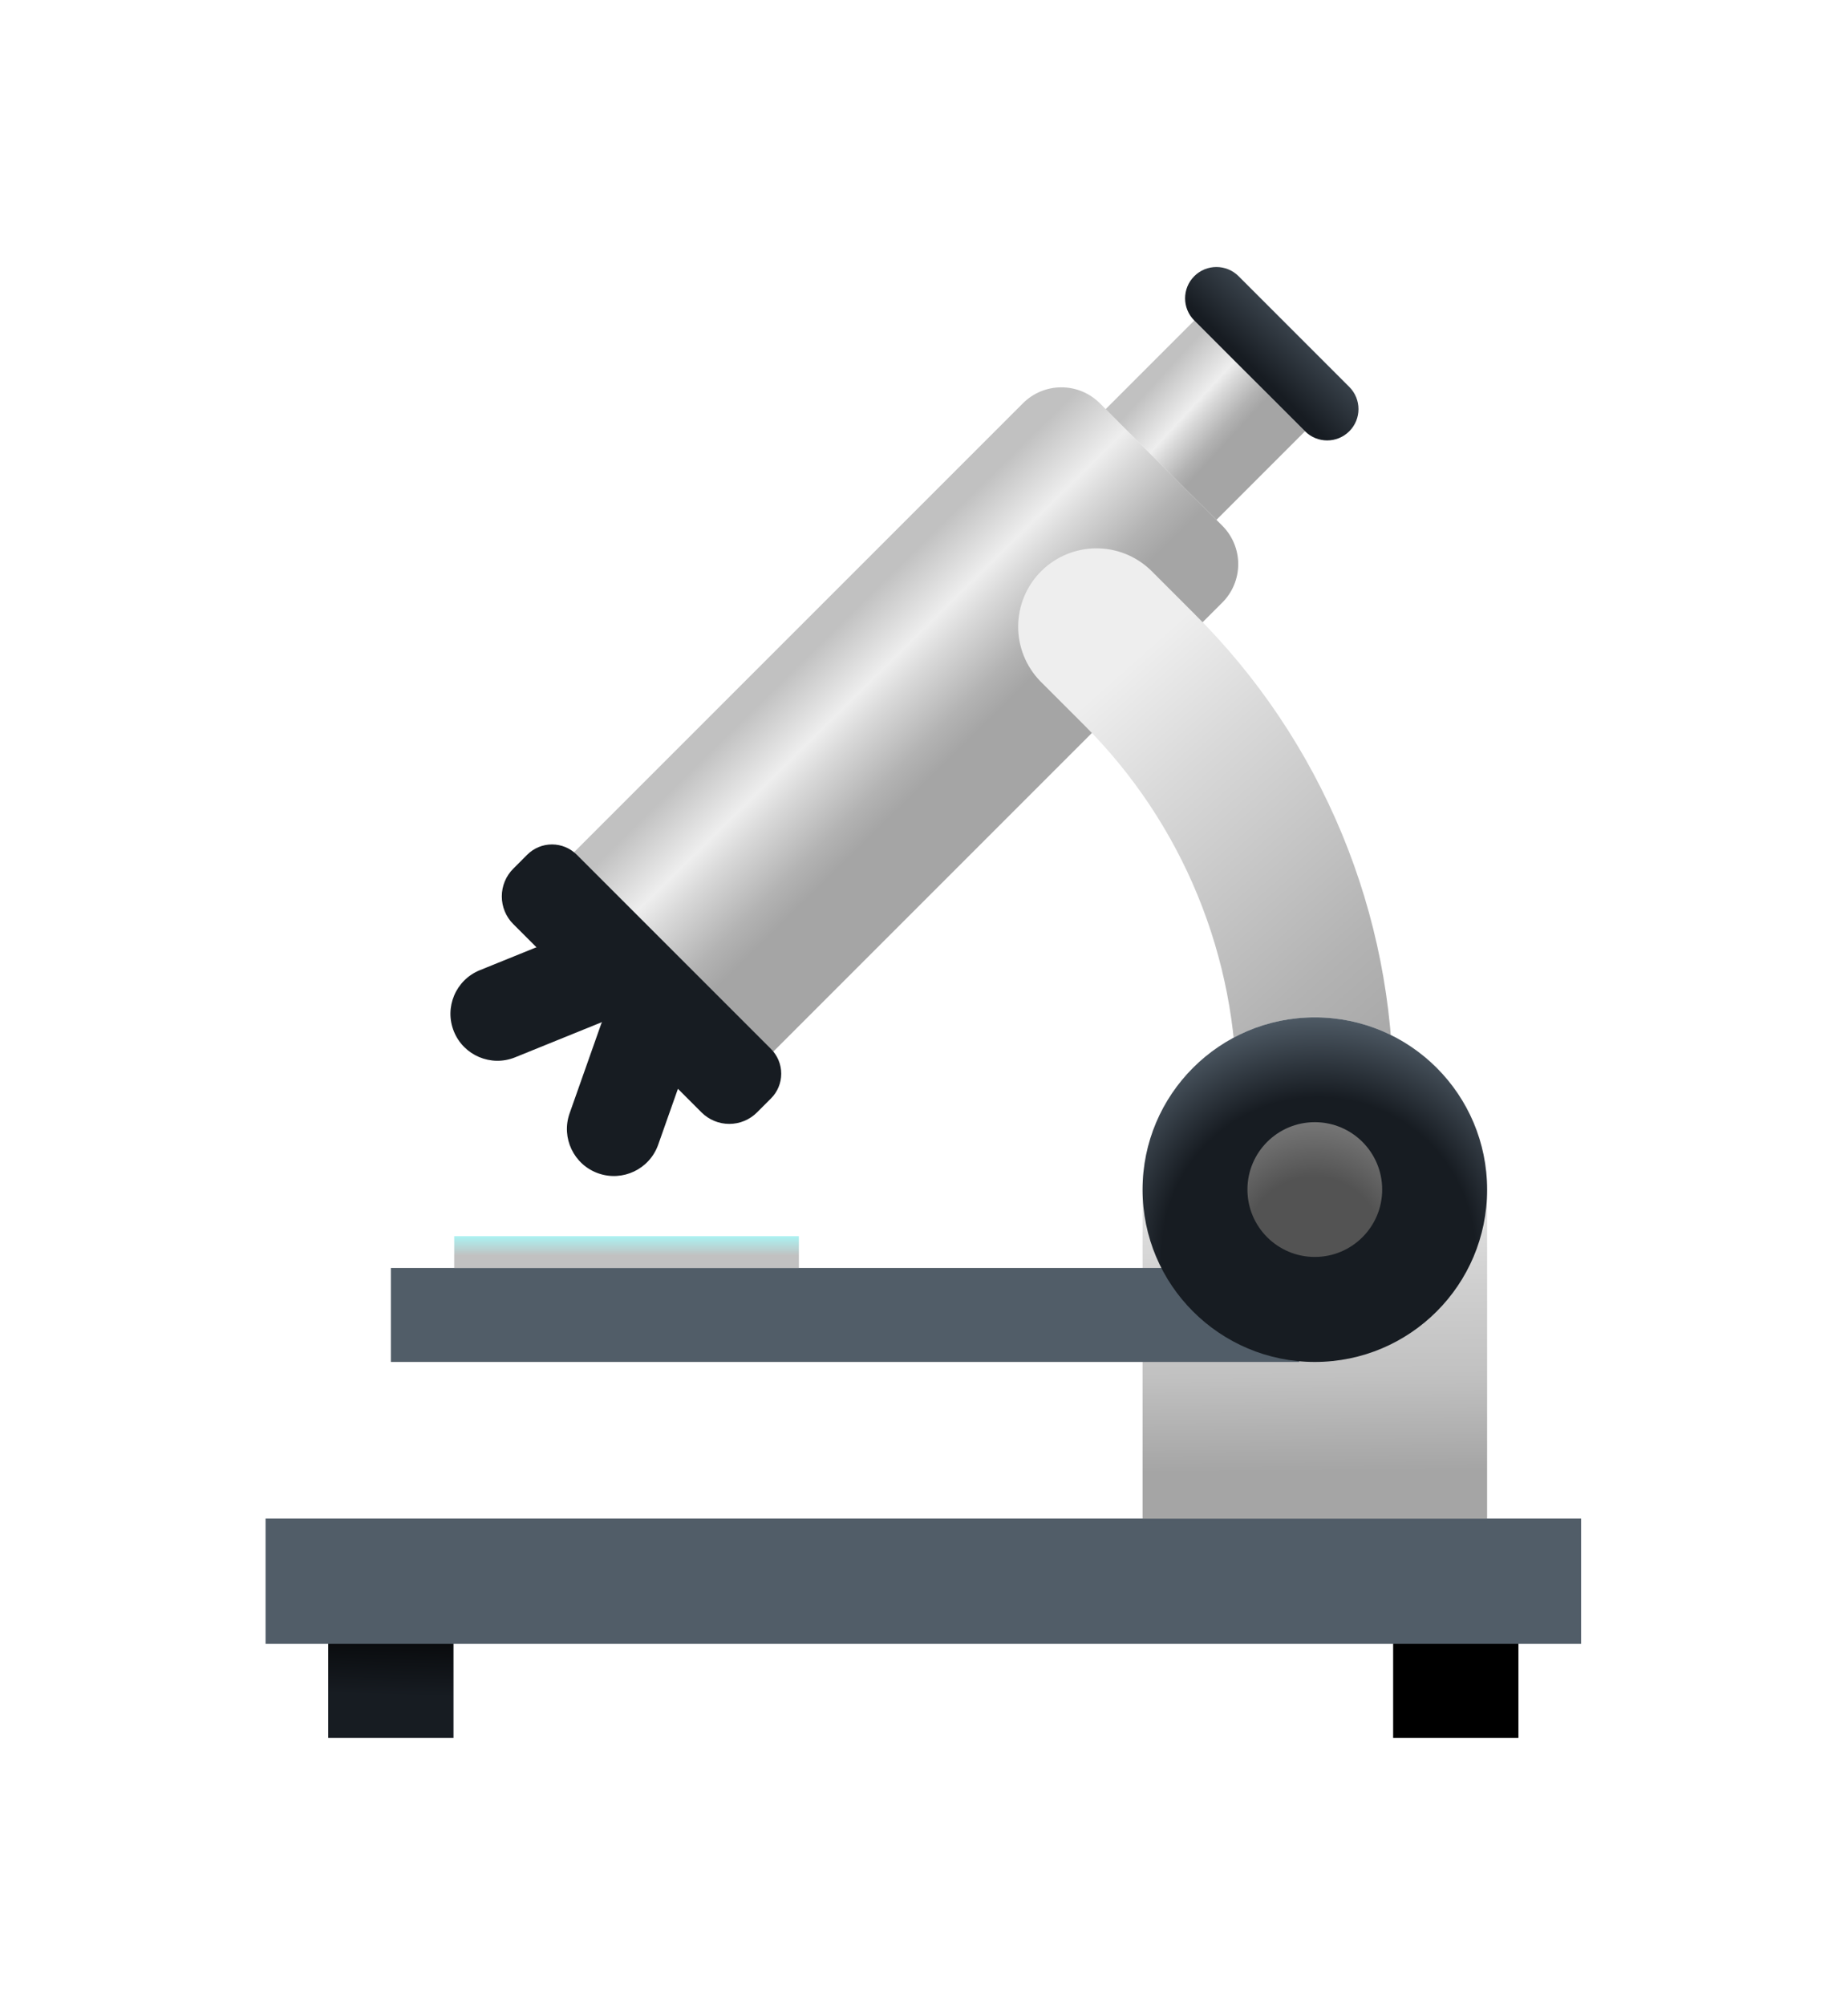 <svg width="59" height="64" viewBox="0 0 59 64" fill="none" xmlns="http://www.w3.org/2000/svg">
<g filter="url(#filter0_d)">
<path d="M12.479 49.476H8.479V53.476H12.479V49.476Z" fill="url(#paint0_linear)"/>
<path d="M46.478 49.476H42.478V53.476H46.478V49.476Z" fill="url(#paint1_linear)"/>
<path d="M33.115 10.873L37.023 14.781C37.349 15.107 37.532 15.548 37.532 16.009C37.532 16.469 37.349 16.91 37.023 17.236L21.28 32.979L14.916 26.615L30.659 10.873C30.984 10.547 31.426 10.364 31.886 10.364C32.346 10.364 32.788 10.547 33.114 10.873L33.115 10.873Z" fill="url(#paint2_linear)"/>
<path d="M39.664 11.767L36.129 8.231L33.3 11.06L36.836 14.595L39.664 11.767Z" fill="url(#paint3_linear)"/>
<path d="M41.079 10.352L37.543 6.816C37.153 6.426 36.519 6.426 36.129 6.816C35.738 7.207 35.738 7.84 36.129 8.231L39.664 11.766C40.055 12.157 40.688 12.157 41.079 11.766C41.469 11.376 41.469 10.742 41.079 10.352Z" fill="url(#paint4_linear)"/>
<path d="M20.013 31.711C20.289 30.93 19.879 30.073 19.098 29.797C18.317 29.521 17.46 29.931 17.184 30.712L16.185 33.541C15.91 34.322 16.319 35.179 17.1 35.455C17.882 35.731 18.738 35.321 19.014 34.54L20.013 31.711Z" fill="url(#paint5_linear)"/>
<path d="M17.225 30.625C17.993 30.314 18.363 29.439 18.052 28.671C17.741 27.904 16.866 27.534 16.098 27.845L13.318 28.971C12.55 29.283 12.18 30.157 12.491 30.925C12.802 31.693 13.677 32.063 14.445 31.752L17.225 30.625Z" fill="url(#paint6_linear)"/>
<path d="M39.979 35.438C39.652 35.442 39.328 35.382 39.026 35.26C38.723 35.138 38.447 34.958 38.215 34.729C37.982 34.5 37.797 34.227 37.671 33.926C37.545 33.625 37.479 33.302 37.479 32.976C37.492 30.779 37.068 28.601 36.232 26.569C35.396 24.537 34.164 22.692 32.608 21.141L31.208 19.741C30.752 19.269 30.5 18.638 30.506 17.982C30.512 17.327 30.775 16.7 31.238 16.236C31.702 15.773 32.329 15.51 32.984 15.504C33.64 15.498 34.271 15.75 34.743 16.206L36.143 17.606C38.158 19.609 39.755 21.993 40.843 24.618C41.93 27.243 42.486 30.058 42.479 32.9C42.48 33.567 42.219 34.208 41.751 34.683C41.282 35.158 40.646 35.429 39.979 35.438Z" fill="url(#paint7_linear)"/>
<path d="M48.478 46.476H6.479V50.476H48.478V46.476Z" fill="url(#paint8_linear)"/>
<path d="M39.978 30.476C41.437 30.476 42.836 31.055 43.868 32.087C44.899 33.118 45.478 34.517 45.478 35.976V46.476H34.478V35.976C34.478 34.517 35.058 33.118 36.089 32.087C37.121 31.055 38.52 30.476 39.978 30.476Z" fill="url(#paint9_linear)"/>
<path d="M39.478 38.476H10.479V41.476H39.478V38.476Z" fill="url(#paint10_linear)"/>
<path d="M39.978 41.476C43.016 41.476 45.478 39.013 45.478 35.976C45.478 32.938 43.016 30.476 39.978 30.476C36.941 30.476 34.478 32.938 34.478 35.976C34.478 39.013 36.941 41.476 39.978 41.476Z" fill="url(#paint11_radial)"/>
<path d="M39.977 38.124C41.165 38.124 42.128 37.161 42.128 35.973C42.128 34.785 41.165 33.822 39.977 33.822C38.789 33.822 37.826 34.785 37.826 35.973C37.826 37.161 38.789 38.124 39.977 38.124Z" fill="url(#paint12_radial)"/>
<path d="M16.414 25.284L22.614 31.484C22.824 31.694 22.942 31.978 22.942 32.275C22.942 32.571 22.824 32.856 22.614 33.065L22.169 33.51C21.934 33.745 21.616 33.877 21.283 33.877C20.951 33.877 20.632 33.745 20.397 33.51L14.388 27.5C14.271 27.384 14.179 27.246 14.116 27.094C14.053 26.942 14.021 26.779 14.021 26.614C14.021 26.45 14.053 26.287 14.116 26.135C14.179 25.983 14.271 25.845 14.388 25.729L14.832 25.284C15.042 25.074 15.326 24.956 15.623 24.956C15.92 24.956 16.204 25.074 16.414 25.284L16.414 25.284Z" fill="url(#paint13_linear)"/>
<path d="M23.505 37.462H12.502V38.476H23.505V37.462Z" fill="url(#paint14_linear)"/>
</g>
<defs>
<filter id="filter0_d" x="-3.262" y="0" width="64" height="64" filterUnits="userSpaceOnUse" color-interpolation-filters="sRGB">
<feFlood flood-opacity="0" result="BackgroundImageFix"/>
<feColorMatrix in="SourceAlpha" type="matrix" values="0 0 0 0 0 0 0 0 0 0 0 0 0 0 0 0 0 0 127 0" result="hardAlpha"/>
<feOffset dx="2" dy="2"/>
<feGaussianBlur stdDeviation="4"/>
<feColorMatrix type="matrix" values="0 0 0 0 0.243 0 0 0 0 0.486 0 0 0 0 0.718 0 0 0 0.25 0"/>
<feBlend mode="normal" in2="BackgroundImageFix" result="effect1_dropShadow"/>
<feBlend mode="normal" in="SourceGraphic" in2="effect1_dropShadow" result="shape"/>
</filter>
<linearGradient id="paint0_linear" x1="10.393" y1="54.439" x2="10.541" y2="49.296" gradientUnits="userSpaceOnUse">
<stop offset="0.452" stop-color="#171C22"/>
<stop offset="1"/>
</linearGradient>
<linearGradient id="paint1_linear" x1="209.235" y1="242.064" x2="209.631" y2="221.688" gradientUnits="userSpaceOnUse">
<stop offset="0.452" stop-color="#171C22"/>
<stop offset="1"/>
</linearGradient>
<linearGradient id="paint2_linear" x1="23.345" y1="18.031" x2="29.427" y2="24.212" gradientUnits="userSpaceOnUse">
<stop offset="0.11" stop-color="#C1C1C1"/>
<stop offset="0.339" stop-color="#EEEEEE"/>
<stop offset="0.438" stop-color="#D9D9D9"/>
<stop offset="0.64" stop-color="#B3B3B3"/>
<stop offset="0.747" stop-color="#A5A5A5"/>
</linearGradient>
<linearGradient id="paint3_linear" x1="34.312" y1="9.418" x2="37.971" y2="12.78" gradientUnits="userSpaceOnUse">
<stop offset="0.192" stop-color="#C1C1C1"/>
<stop offset="0.474" stop-color="#EEEEEE"/>
<stop offset="0.551" stop-color="#D9D9D9"/>
<stop offset="0.707" stop-color="#B3B3B3"/>
<stop offset="0.79" stop-color="#A5A5A5"/>
</linearGradient>
<linearGradient id="paint4_linear" x1="40.462" y1="7.394" x2="38.088" y2="9.817" gradientUnits="userSpaceOnUse">
<stop offset="0.107" stop-color="#515D68"/>
<stop offset="1" stop-color="#171C22"/>
</linearGradient>
<linearGradient id="paint5_linear" x1="58.374" y1="213.226" x2="69.836" y2="197.36" gradientUnits="userSpaceOnUse">
<stop offset="0.107" stop-color="#515D68"/>
<stop offset="1" stop-color="#171C22"/>
</linearGradient>
<linearGradient id="paint6_linear" x1="40.838" y1="180.265" x2="49.131" y2="178.162" gradientUnits="userSpaceOnUse">
<stop offset="0.107" stop-color="#515D68"/>
<stop offset="1" stop-color="#171C22"/>
</linearGradient>
<linearGradient id="paint7_linear" x1="30.233" y1="18.315" x2="46.849" y2="37.04" gradientUnits="userSpaceOnUse">
<stop offset="0.127" stop-color="#EEEEEE"/>
<stop offset="0.277" stop-color="#D9D9D9"/>
<stop offset="0.585" stop-color="#B3B3B3"/>
<stop offset="0.747" stop-color="#A5A5A5"/>
</linearGradient>
<linearGradient id="paint8_linear" x1="1045.6" y1="201.895" x2="1045.6" y2="213.367" gradientUnits="userSpaceOnUse">
<stop offset="0.107" stop-color="#515D68"/>
<stop offset="1" stop-color="#171C22"/>
</linearGradient>
<linearGradient id="paint9_linear" x1="39.931" y1="34.619" x2="40.031" y2="48.465" gradientUnits="userSpaceOnUse">
<stop stop-color="#EEEEEE"/>
<stop offset="0.322" stop-color="#CFCFCF"/>
<stop offset="0.528" stop-color="#C1C1C1"/>
<stop offset="0.747" stop-color="#A5A5A5"/>
</linearGradient>
<linearGradient id="paint10_linear" x1="655.468" y1="128.488" x2="655.468" y2="139.465" gradientUnits="userSpaceOnUse">
<stop offset="0.107" stop-color="#515D68"/>
<stop offset="1" stop-color="#171C22"/>
</linearGradient>
<radialGradient id="paint11_radial" cx="0" cy="0" r="1" gradientUnits="userSpaceOnUse" gradientTransform="translate(40.093 38.015) scale(11.011)">
<stop offset="0.452" stop-color="#171C22"/>
<stop offset="0.695" stop-color="#515D68"/>
</radialGradient>
<radialGradient id="paint12_radial" cx="0" cy="0" r="1" gradientUnits="userSpaceOnUse" gradientTransform="translate(39.947 37.734) scale(4.798)">
<stop offset="0.452" stop-color="#535353"/>
<stop offset="1" stop-color="#888888"/>
</radialGradient>
<linearGradient id="paint13_linear" x1="133.918" y1="109.28" x2="143.844" y2="80.926" gradientUnits="userSpaceOnUse">
<stop offset="0.107" stop-color="#515D68"/>
<stop offset="1" stop-color="#171C22"/>
</linearGradient>
<linearGradient id="paint14_linear" x1="18.003" y1="36.671" x2="18.003" y2="38.081" gradientUnits="userSpaceOnUse">
<stop offset="0.452" stop-color="#A5FFFF"/>
<stop offset="1" stop-color="#C1C1C1"/>
</linearGradient>
</defs>
</svg>
